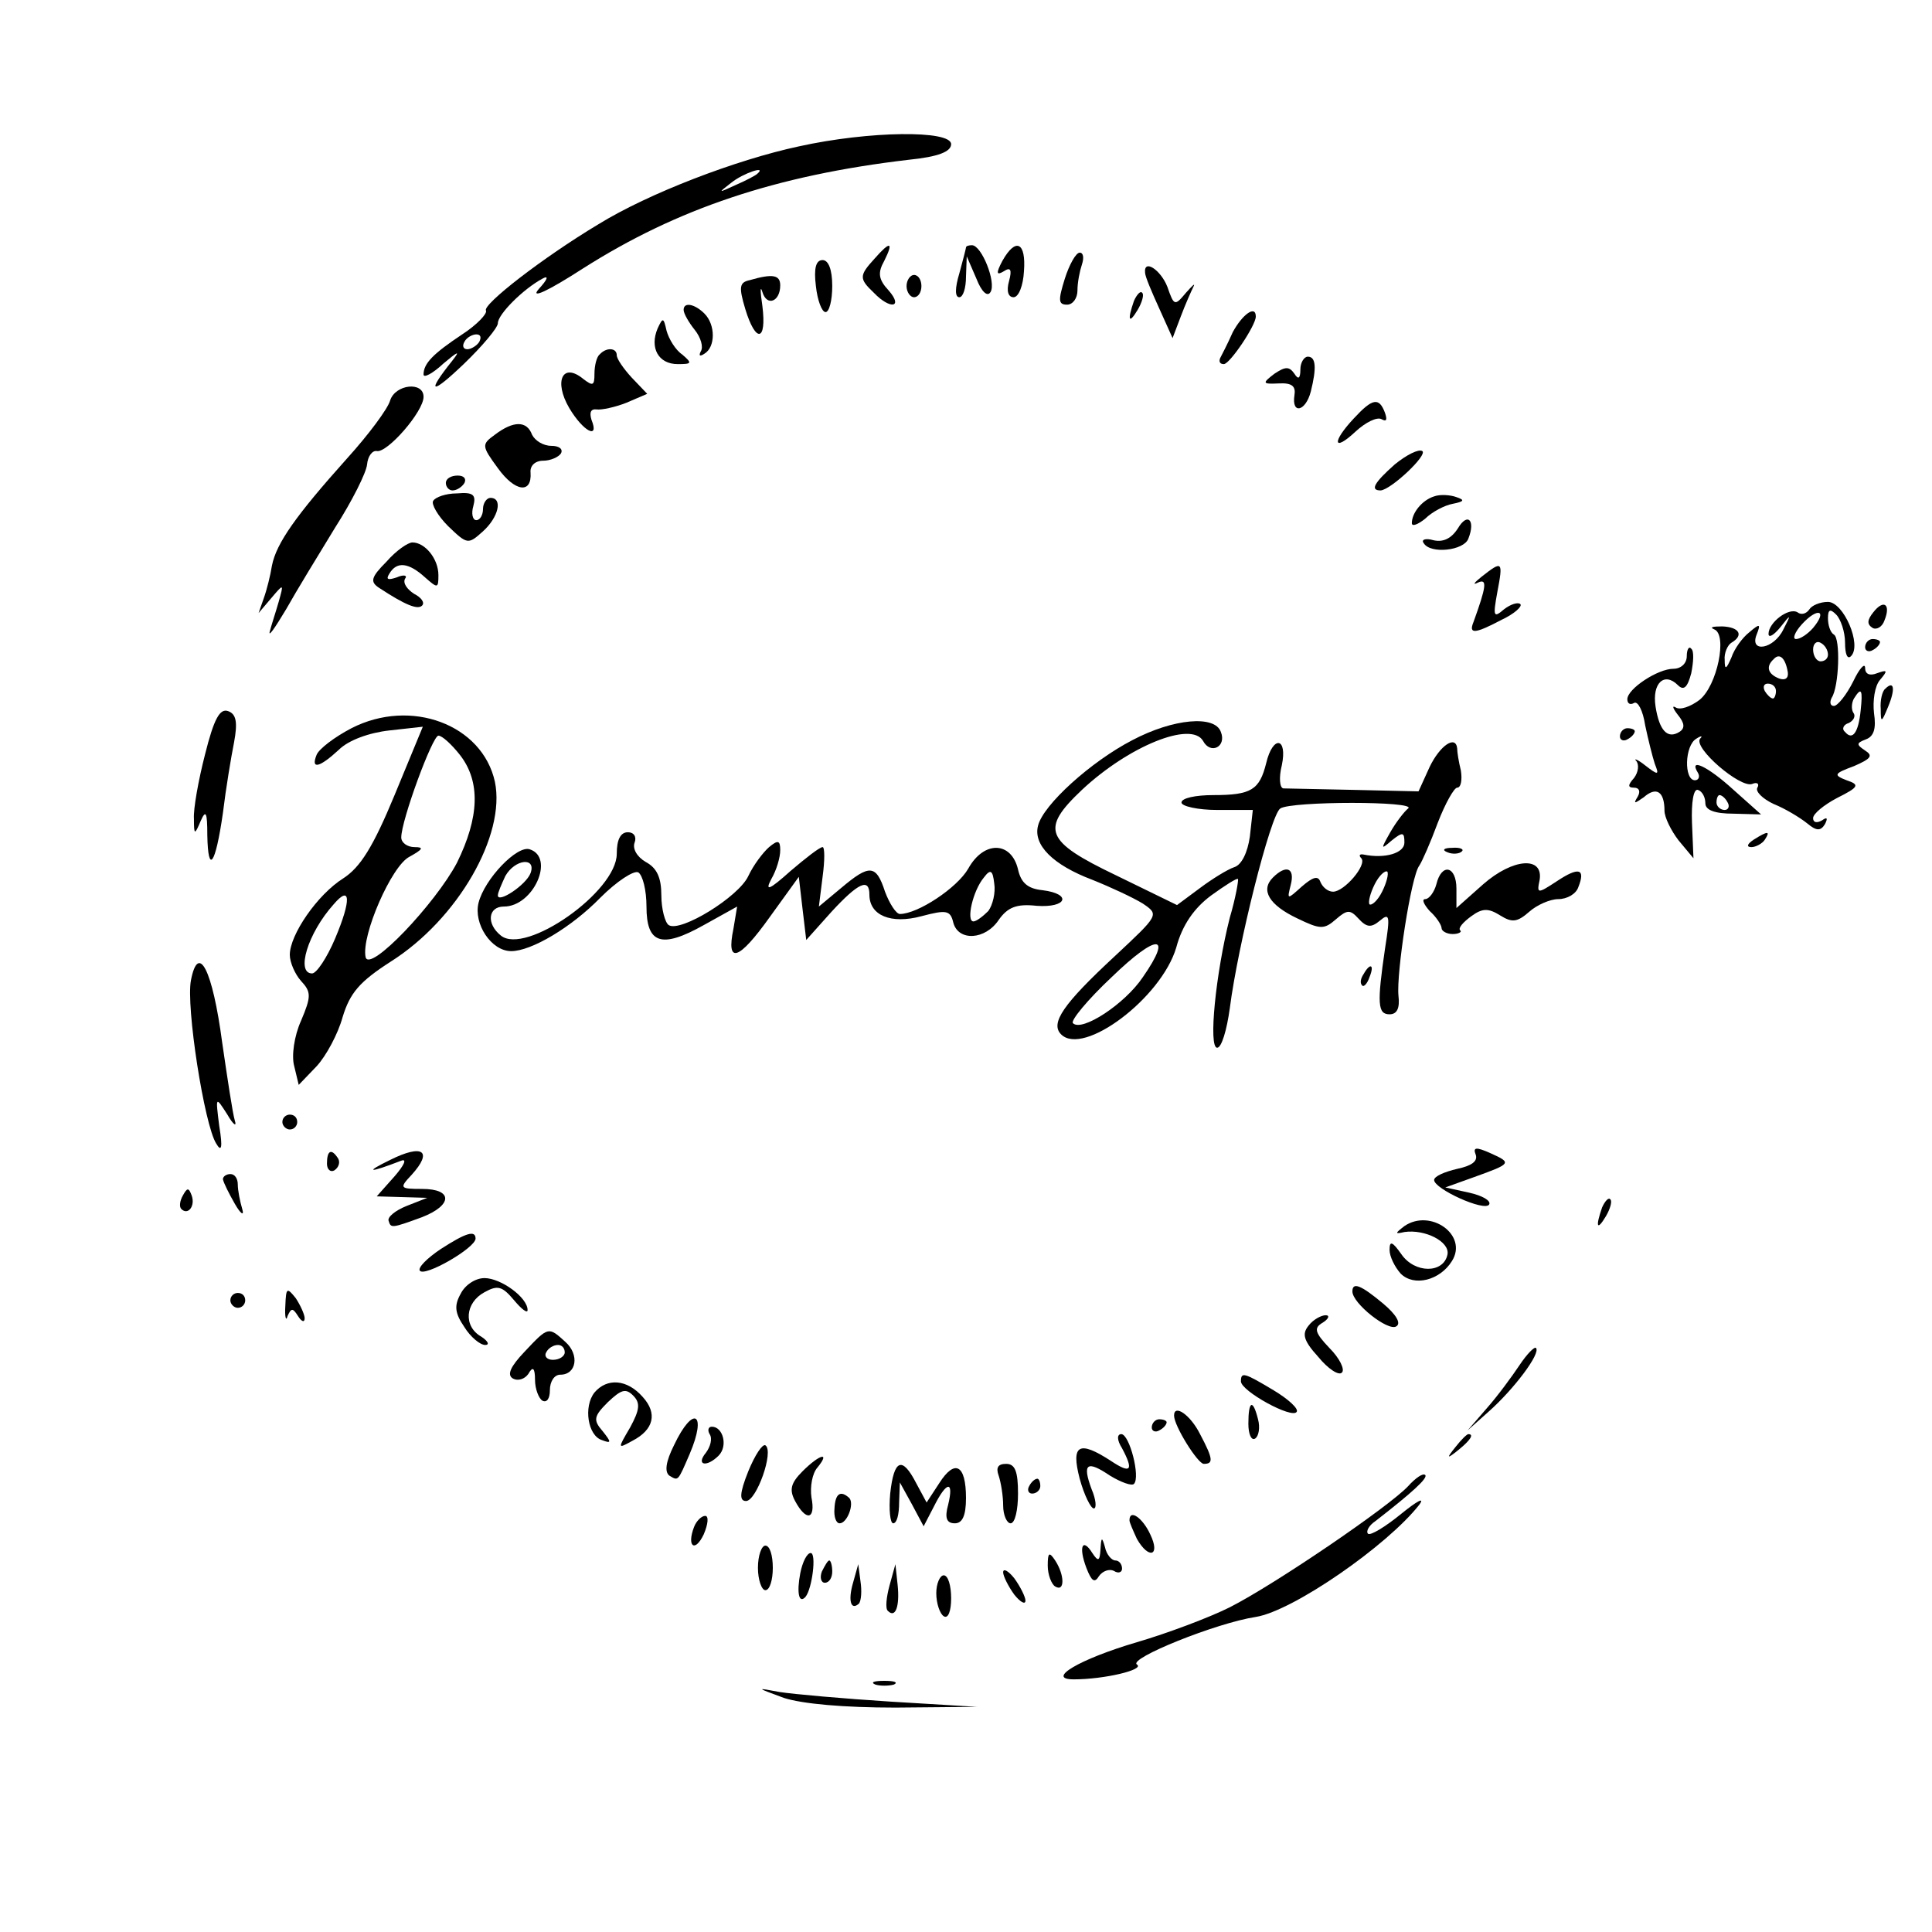 <?xml version="1.0" standalone="no"?>
<!DOCTYPE svg PUBLIC "-//W3C//DTD SVG 20010904//EN"
 "http://www.w3.org/TR/2001/REC-SVG-20010904/DTD/svg10.dtd">
<svg version="1.0" xmlns="http://www.w3.org/2000/svg"
 width="260pt" height="260pt" viewBox="0 0 260 260"
 preserveAspectRatio="xMidYMid meet">
<g transform="translate(0,260) scale(0.1,-0.1)"
fill="#000000" stroke="none">
<path d="M1075 2403 c-84 -18 -202 -63 -270 -105 -75 -45 -156 -108 -151 -116
2 -4 -12 -19 -32 -32 -39 -26 -52 -39 -52 -54 0 -5 12 1 27 15 19 16 23 18 12
4 -36 -45 -29 -47 15 -5 25 24 46 49 46 55 0 12 34 46 60 60 9 5 7 -1 -5 -14
-12 -14 12 -3 60 28 126 80 259 125 438 146 40 4 57 11 57 21 0 19 -110 18
-205 -3z m-56 -37 c-2 -2 -15 -9 -29 -15 -24 -11 -24 -11 -6 3 16 13 49 24 35
12z m-374 -226 c-3 -5 -11 -10 -16 -10 -6 0 -7 5 -4 10 3 6 11 10 16 10 6 0 7
-4 4 -10z"/>
<path d="M1177 2252 c-21 -23 -21 -27 -1 -46 22 -23 40 -20 20 3 -14 15 -15
24 -6 40 13 26 8 27 -13 3z"/>
<path d="M1300 2267 c0 -1 -4 -17 -9 -35 -6 -20 -6 -32 0 -32 5 0 9 12 9 28
l1 27 13 -30 c7 -18 15 -25 19 -18 8 13 -12 63 -25 63 -4 0 -8 -1 -8 -3z"/>
<path d="M1349 2249 c-9 -17 -8 -20 2 -14 9 6 11 2 7 -13 -4 -14 -1 -22 6 -22
7 0 13 16 14 35 3 39 -11 46 -29 14z"/>
<path d="M1433 2225 c-9 -29 -9 -35 3 -35 8 0 14 9 14 19 0 11 3 26 6 35 3 9
2 16 -3 16 -5 0 -14 -16 -20 -35z"/>
<path d="M1098 2215 c2 -19 8 -35 13 -35 5 0 9 16 9 35 0 22 -5 35 -13 35 -9
0 -12 -11 -9 -35z"/>
<path d="M1541 2233 c0 -5 9 -26 19 -48 l18 -40 11 29 c6 16 14 34 17 40 3 6
-1 2 -10 -8 -15 -18 -16 -18 -25 8 -9 23 -32 38 -30 19z"/>
<path d="M1009 2223 c-14 -3 -15 -9 -6 -39 14 -46 29 -44 23 4 -3 20 -3 29 0
19 6 -20 24 -13 24 9 0 14 -10 16 -41 7z"/>
<path d="M1220 2215 c0 -8 5 -15 10 -15 6 0 10 7 10 15 0 8 -4 15 -10 15 -5 0
-10 -7 -10 -15z"/>
<path d="M1526 2195 c-9 -26 -7 -32 5 -12 6 10 9 21 6 23 -2 3 -7 -2 -11 -11z"/>
<path d="M920 2183 c0 -5 7 -17 15 -27 8 -10 12 -23 8 -29 -3 -6 -1 -7 5 -3
15 9 15 39 0 54 -13 13 -28 16 -28 5z"/>
<path d="M1659 2153 c-7 -16 -15 -31 -17 -35 -2 -5 0 -8 5 -8 8 0 43 52 43 64
0 16 -18 3 -31 -21z"/>
<path d="M885 2158 c-11 -26 1 -48 27 -48 19 0 20 1 6 13 -9 6 -18 21 -21 32
-4 18 -5 18 -12 3z"/>
<path d="M807 2123 c-4 -3 -7 -15 -7 -26 0 -16 -2 -17 -15 -7 -28 23 -40 -3
-19 -39 19 -32 41 -43 30 -16 -3 10 -1 15 7 14 6 -1 25 3 40 9 l28 12 -21 22
c-11 12 -20 25 -20 30 0 10 -14 11 -23 1z"/>
<path d="M1750 2103 c0 -13 -3 -14 -8 -6 -7 10 -12 10 -27 0 -17 -13 -16 -14
6 -13 18 1 23 -4 21 -16 -4 -26 15 -22 22 5 8 32 7 47 -4 47 -5 0 -10 -8 -10
-17z"/>
<path d="M525 2061 c-3 -11 -29 -46 -58 -78 -69 -77 -95 -114 -101 -144 -2
-13 -7 -33 -11 -44 l-7 -20 17 20 c17 20 17 20 10 -5 -4 -14 -10 -32 -12 -40
-2 -8 7 5 22 30 14 25 44 74 66 110 23 36 42 74 43 85 1 11 7 19 13 18 14 -3
63 53 63 73 0 21 -38 17 -45 -5z"/>
<path d="M1822 2037 c-30 -32 -28 -46 2 -18 14 13 29 20 35 17 7 -4 8 -1 5 8
-8 22 -17 20 -42 -7z"/>
<path d="M666 2015 c-18 -13 -18 -15 4 -45 23 -32 46 -35 44 -6 -1 9 6 16 17
16 10 0 21 5 24 10 3 6 -3 10 -13 10 -11 0 -22 7 -26 15 -7 19 -25 19 -50 0z"/>
<path d="M1877 1975 c-27 -24 -34 -35 -19 -35 14 1 64 48 56 53 -5 3 -21 -5
-37 -18z"/>
<path d="M600 1950 c0 -5 4 -10 9 -10 6 0 13 5 16 10 3 6 -1 10 -9 10 -9 0
-16 -4 -16 -10z"/>
<path d="M583 1926 c-3 -4 6 -20 20 -34 26 -25 27 -25 47 -7 21 19 27 45 10
45 -5 0 -10 -7 -10 -15 0 -8 -4 -15 -9 -15 -5 0 -7 9 -4 19 4 15 0 19 -22 17
-15 0 -29 -5 -32 -10z"/>
<path d="M1930 1932 c-16 -5 -30 -22 -30 -36 0 -5 8 -2 18 6 9 9 26 18 37 20
15 3 17 5 5 9 -8 3 -22 4 -30 1z"/>
<path d="M1962 1889 c-9 -14 -20 -19 -33 -16 -10 3 -17 1 -13 -4 9 -15 54 -10
60 6 10 25 -1 36 -14 14z"/>
<path d="M520 1844 c-21 -21 -22 -27 -10 -35 35 -23 52 -30 58 -24 4 4 -1 11
-11 16 -9 6 -15 14 -12 20 4 5 -2 6 -11 2 -12 -4 -15 -3 -10 5 10 17 26 15 48
-5 17 -15 18 -15 18 3 0 22 -18 44 -35 44 -6 0 -22 -11 -35 -26z"/>
<path d="M1994 1824 c-10 -8 -13 -12 -5 -8 13 6 11 -6 -6 -53 -7 -17 2 -16 38
3 17 8 28 18 25 21 -3 3 -13 0 -22 -7 -14 -12 -15 -10 -9 23 8 42 7 43 -21 21z"/>
<path d="M2435 1780 c-4 -6 -11 -8 -16 -4 -12 7 -39 -14 -39 -29 0 -6 7 -2 16
9 14 18 15 18 4 -3 -13 -27 -46 -32 -36 -7 6 15 4 15 -10 3 -9 -7 -20 -22 -24
-34 -7 -16 -9 -17 -9 -3 -1 9 4 20 9 23 17 10 11 21 -12 22 -13 0 -18 -1 -11
-4 18 -7 4 -76 -20 -95 -12 -9 -26 -14 -32 -10 -5 3 -4 -1 3 -10 9 -11 10 -18
2 -23 -16 -10 -27 2 -32 34 -5 32 12 47 30 29 8 -8 13 -3 18 16 3 15 4 30 0
33 -3 4 -6 -1 -6 -10 0 -10 -8 -17 -18 -17 -21 0 -62 -27 -62 -41 0 -6 4 -8 9
-5 5 3 12 -10 15 -30 4 -19 10 -43 13 -52 6 -15 5 -16 -13 -2 -10 8 -16 10
-12 6 4 -5 3 -15 -3 -23 -9 -10 -8 -13 0 -13 7 0 9 -5 5 -12 -6 -10 -5 -10 8
-1 17 15 28 8 28 -18 0 -9 9 -27 19 -40 l20 -24 -2 48 c-1 27 2 46 8 44 6 -2
10 -10 10 -18 0 -9 12 -14 38 -14 l37 -1 -37 33 c-35 32 -61 44 -48 23 3 -5 1
-10 -4 -10 -15 0 -14 47 2 56 6 4 9 4 5 0 -10 -12 54 -67 70 -61 7 3 10 0 7
-5 -3 -5 7 -15 22 -22 15 -6 35 -18 45 -26 12 -10 18 -11 24 -1 4 8 3 10 -4 5
-7 -4 -12 -3 -12 3 0 6 15 18 32 27 30 15 31 18 13 24 -18 7 -17 9 10 19 23
10 26 14 15 21 -12 8 -12 10 1 15 11 4 14 15 11 35 -2 17 1 37 8 45 11 13 10
14 -4 9 -10 -4 -16 -1 -16 7 0 8 -8 -1 -16 -18 -9 -18 -21 -33 -26 -33 -5 0
-6 5 -3 11 10 15 12 80 3 85 -5 3 -8 13 -8 22 0 12 3 13 11 5 6 -6 12 -23 12
-38 0 -15 3 -23 8 -18 15 15 -10 73 -31 73 -11 0 -22 -5 -25 -10z m5 -25 c-7
-8 -17 -15 -23 -15 -5 0 -2 9 8 20 21 23 35 19 15 -5z m20 -36 c0 -5 -4 -9
-10 -9 -5 0 -10 7 -10 16 0 8 5 12 10 9 6 -3 10 -10 10 -16z m-54 -24 c1 -8
-4 -11 -12 -8 -15 6 -18 16 -7 26 8 9 16 1 19 -18z m-16 -25 c0 -5 -2 -10 -4
-10 -3 0 -8 5 -11 10 -3 6 -1 10 4 10 6 0 11 -4 11 -10z m114 -26 c-3 -30 -11
-41 -21 -29 -5 4 -2 10 5 12 6 3 10 9 6 14 -3 5 -2 14 1 19 10 16 12 12 9 -16z
m-179 -124 c3 -5 1 -10 -4 -10 -6 0 -11 5 -11 10 0 6 2 10 4 10 3 0 8 -4 11
-10z"/>
<path d="M2521 1776 c-8 -10 -9 -16 -1 -21 5 -3 13 1 16 10 9 22 -1 29 -15 11z"/>
<path d="M2510 1729 c0 -5 5 -7 10 -4 6 3 10 8 10 11 0 2 -4 4 -10 4 -5 0 -10
-5 -10 -11z"/>
<path d="M2537 1673 c-4 -3 -7 -16 -6 -27 0 -19 1 -19 10 3 10 24 8 36 -4 24z"/>
<path d="M276 1585 c-9 -35 -16 -74 -15 -87 0 -22 1 -22 9 -3 7 16 9 12 9 -19
1 -54 11 -40 21 30 4 33 11 75 15 95 5 27 3 38 -8 42 -11 4 -19 -10 -31 -58z"/>
<path d="M473 1620 c-23 -12 -44 -28 -47 -36 -8 -20 4 -17 30 7 13 13 41 23
68 26 l45 5 -38 -92 c-29 -70 -46 -97 -69 -112 -35 -22 -72 -76 -72 -103 0
-10 7 -26 15 -35 14 -15 14 -21 0 -54 -9 -20 -13 -47 -9 -61 l6 -25 24 25 c13
14 29 44 35 66 10 33 23 48 65 75 90 57 155 170 140 242 -17 77 -113 113 -193
72z m146 -36 c28 -36 26 -84 -4 -145 -29 -55 -118 -149 -123 -127 -6 29 35
123 59 135 18 10 20 13 7 13 -10 0 -18 6 -18 13 0 23 42 137 50 137 5 0 18
-12 29 -26z m-168 -247 c-11 -26 -25 -47 -31 -47 -22 0 -6 54 29 93 23 27 24
6 2 -46z"/>
<path d="M1524 1604 c-56 -29 -120 -87 -127 -115 -7 -26 20 -53 73 -73 25 -10
55 -24 68 -32 22 -15 22 -15 -38 -71 -69 -64 -87 -90 -72 -105 30 -30 135 49
155 117 8 30 24 53 47 70 18 13 35 24 36 22 1 -1 -3 -25 -11 -52 -19 -75 -29
-175 -17 -175 6 0 13 24 17 53 11 86 55 261 68 269 15 10 185 10 172 0 -5 -4
-16 -18 -24 -32 -13 -23 -13 -24 2 -11 15 12 17 11 17 -3 0 -14 -26 -22 -55
-16 -5 1 -7 -1 -3 -5 8 -9 -23 -45 -38 -45 -7 0 -14 6 -17 13 -3 9 -10 7 -25
-6 -20 -18 -20 -18 -15 2 6 23 -6 28 -24 10 -17 -17 -5 -37 33 -55 31 -15 36
-15 52 -1 15 13 19 13 30 1 11 -12 17 -13 29 -3 13 11 14 7 7 -37 -11 -75 -10
-89 6 -89 10 0 14 8 12 25 -3 30 17 161 28 175 4 6 15 31 25 58 10 26 22 47
26 47 5 0 7 10 5 23 -3 12 -5 25 -5 30 -2 18 -23 4 -37 -25 l-15 -33 -87 2
c-48 1 -91 2 -95 2 -5 1 -6 15 -2 31 8 38 -12 41 -21 3 -9 -36 -20 -43 -71
-43 -24 0 -43 -4 -43 -10 0 -5 22 -10 48 -10 l48 0 -4 -36 c-3 -21 -11 -38
-21 -41 -9 -3 -30 -16 -46 -28 l-31 -23 -82 40 c-96 46 -102 62 -46 115 63 59
147 93 163 66 10 -19 32 -8 24 12 -8 23 -64 18 -119 -11z m336 -204 c-6 -12
-14 -19 -17 -17 -2 3 1 15 7 27 6 12 14 19 17 17 2 -3 -1 -15 -7 -27z m-322
-115 c-24 -36 -82 -74 -94 -62 -4 3 20 32 52 62 61 59 83 59 42 0z"/>
<path d="M2180 1609 c0 -5 5 -7 10 -4 6 3 10 8 10 11 0 2 -4 4 -10 4 -5 0 -10
-5 -10 -11z"/>
<path d="M830 1451 c0 -51 -123 -137 -156 -110 -20 16 -17 39 4 39 40 0 69 66
35 77 -17 6 -61 -40 -69 -72 -7 -28 17 -65 44 -65 27 0 81 32 120 72 22 22 45
37 51 34 6 -4 11 -24 11 -46 0 -50 20 -57 77 -25 l45 25 -5 -30 c-10 -48 7
-43 49 16 l39 54 5 -43 5 -42 34 38 c36 39 51 46 51 23 0 -28 29 -40 70 -29
34 9 39 8 43 -9 7 -25 43 -23 61 4 12 17 24 22 51 19 41 -3 48 16 8 21 -20 2
-29 10 -33 28 -9 38 -46 39 -67 1 -15 -26 -68 -61 -92 -61 -5 0 -14 14 -20 30
-12 37 -21 37 -59 5 l-30 -25 5 40 c3 22 3 40 0 40 -4 0 -23 -15 -43 -32 -29
-26 -35 -28 -26 -11 7 12 12 29 12 39 0 13 -3 14 -15 4 -8 -7 -21 -24 -28 -39
-13 -28 -91 -76 -107 -66 -5 3 -10 22 -10 40 0 24 -6 37 -21 45 -12 7 -18 18
-15 26 3 8 -1 14 -9 14 -10 0 -15 -10 -15 -29z m-116 -26 c-6 -16 -44 -41 -44
-30 0 4 5 15 10 26 13 23 42 26 34 4z m616 -51 c-7 -7 -16 -14 -20 -14 -10 0
-1 41 14 59 9 12 12 10 14 -8 2 -12 -2 -29 -8 -37z"/>
<path d="M2360 1470 c-9 -6 -10 -10 -3 -10 6 0 15 5 18 10 8 12 4 12 -15 0z"/>
<path d="M1948 1453 c7 -3 16 -2 19 1 4 3 -2 6 -13 5 -11 0 -14 -3 -6 -6z"/>
<path d="M1996 1410 l-36 -32 0 26 c0 31 -20 35 -27 6 -3 -11 -10 -20 -15 -20
-5 0 -2 -7 6 -16 9 -8 16 -19 16 -23 0 -4 7 -8 15 -8 8 0 13 3 10 5 -3 3 4 11
15 19 15 11 23 11 39 1 16 -10 23 -9 39 5 10 9 28 17 39 17 12 0 24 7 27 16
10 25 1 28 -29 8 -26 -17 -27 -17 -23 2 5 32 -36 29 -76 -6z"/>
<path d="M257 1281 c-7 -35 18 -195 34 -220 7 -12 9 -6 4 24 -5 40 -5 40 11
15 8 -14 13 -17 10 -8 -3 10 -10 57 -17 105 -13 98 -32 135 -42 84z"/>
<path d="M1835 1289 c-4 -6 -5 -12 -2 -15 2 -3 7 2 10 11 7 17 1 20 -8 4z"/>
<path d="M380 1090 c0 -5 5 -10 10 -10 6 0 10 5 10 10 0 6 -4 10 -10 10 -5 0
-10 -4 -10 -10z"/>
<path d="M525 1039 c-35 -17 -29 -18 15 -1 8 3 4 -6 -9 -21 l-24 -27 34 -1 34
-1 -28 -11 c-15 -6 -26 -15 -24 -20 3 -10 4 -10 45 5 41 16 42 38 0 38 -30 0
-31 1 -14 19 29 32 15 42 -29 20z"/>
<path d="M1986 1046 c3 -9 -6 -15 -25 -19 -17 -4 -31 -10 -31 -15 0 -12 68
-43 74 -33 3 5 -9 12 -27 16 l-32 7 39 14 c50 18 51 19 22 32 -20 9 -24 8 -20
-2z"/>
<path d="M440 1034 c0 -8 5 -12 10 -9 6 4 8 11 5 16 -9 14 -15 11 -15 -7z"/>
<path d="M300 1013 c1 -5 8 -19 16 -33 8 -14 13 -17 10 -7 -3 10 -6 25 -6 33
0 8 -4 14 -10 14 -5 0 -10 -3 -10 -7z"/>
<path d="M246 991 c-4 -7 -5 -15 -2 -18 9 -9 19 4 14 18 -4 11 -6 11 -12 0z"/>
<path d="M2156 975 c-9 -26 -7 -32 5 -12 6 10 9 21 6 23 -2 3 -7 -2 -11 -11z"/>
<path d="M1890 950 c-13 -10 -13 -11 0 -8 28 4 61 -13 58 -30 -5 -26 -44 -26
-62 0 -12 17 -16 19 -16 6 0 -9 7 -23 15 -32 18 -18 53 -9 69 17 22 35 -29 71
-64 47z"/>
<path d="M593 919 c-18 -12 -31 -25 -28 -29 6 -9 74 30 75 43 0 12 -13 8 -47
-14z"/>
<path d="M620 859 c-9 -16 -8 -26 5 -45 8 -13 21 -24 28 -24 6 0 4 5 -5 11
-25 14 -22 46 4 60 18 10 24 8 40 -11 10 -12 18 -18 18 -13 0 17 -36 43 -58
43 -12 0 -26 -9 -32 -21z"/>
<path d="M384 843 c-1 -16 1 -22 3 -14 5 11 7 11 14 0 5 -8 9 -9 9 -3 0 5 -6
18 -12 27 -12 15 -13 14 -14 -10z"/>
<path d="M1820 862 c0 -16 48 -54 59 -47 7 4 0 16 -18 31 -30 25 -41 29 -41
16z"/>
<path d="M310 850 c0 -5 5 -10 10 -10 6 0 10 5 10 10 0 6 -4 10 -10 10 -5 0
-10 -4 -10 -10z"/>
<path d="M1761 816 c-9 -11 -7 -20 13 -42 13 -16 28 -26 32 -21 4 4 -3 19 -17
33 -20 21 -21 27 -9 34 8 5 10 10 4 10 -6 0 -17 -6 -23 -14z"/>
<path d="M706 781 c-19 -20 -24 -31 -16 -36 7 -4 16 -1 21 6 6 11 9 8 9 -8 0
-12 5 -25 10 -28 6 -3 10 3 10 14 0 12 6 21 14 21 22 0 26 27 7 44 -23 21 -23
21 -55 -13z m54 -1 c0 -5 -7 -10 -16 -10 -8 0 -12 5 -9 10 3 6 10 10 16 10 5
0 9 -4 9 -10z"/>
<path d="M2045 763 c-10 -15 -29 -41 -44 -58 l-26 -30 28 25 c34 30 71 79 64
86 -2 2 -12 -8 -22 -23z"/>
<path d="M1670 741 c0 -13 69 -51 75 -41 3 4 -11 17 -31 29 -40 24 -44 25 -44
12z"/>
<path d="M800 726 c-15 -19 -9 -58 10 -64 13 -5 13 -3 1 12 -13 15 -12 20 7
39 18 17 24 19 34 9 10 -10 9 -19 -4 -43 -17 -29 -17 -29 3 -18 29 15 34 37
14 59 -21 24 -48 26 -65 6z"/>
<path d="M1680 684 c0 -14 4 -23 9 -20 5 3 7 15 4 26 -7 28 -13 25 -13 -6z"/>
<path d="M1580 695 c0 -14 32 -65 40 -65 13 0 13 6 -5 40 -13 26 -35 41 -35
25z"/>
<path d="M907 655 c-11 -22 -13 -36 -6 -41 12 -7 11 -8 27 29 24 56 5 67 -21
12z"/>
<path d="M1550 679 c0 -5 5 -7 10 -4 6 3 10 8 10 11 0 2 -4 4 -10 4 -5 0 -10
-5 -10 -11z"/>
<path d="M955 670 c4 -6 1 -17 -5 -25 -14 -17 1 -20 17 -4 13 13 6 39 -9 39
-5 0 -6 -5 -3 -10z"/>
<path d="M1510 651 c16 -30 12 -35 -15 -17 -43 28 -54 22 -42 -24 6 -22 15
-40 19 -40 4 0 3 12 -3 26 -13 35 -6 39 25 18 15 -9 29 -14 32 -11 9 9 -6 67
-17 67 -6 0 -6 -8 1 -19z"/>
<path d="M1959 653 c-13 -16 -12 -17 4 -4 16 13 21 21 13 21 -2 0 -10 -8 -17
-17z"/>
<path d="M1007 620 c-12 -30 -12 -40 -3 -40 14 0 38 67 26 75 -4 2 -14 -13
-23 -35z"/>
<path d="M1080 620 c-16 -16 -18 -25 -10 -40 15 -28 28 -25 22 5 -2 14 1 32 8
40 18 22 3 18 -20 -5z"/>
<path d="M1198 590 c-2 -22 0 -40 4 -40 5 0 8 12 8 28 l1 27 16 -29 16 -30 14
27 c17 34 27 35 19 2 -5 -18 -2 -25 9 -25 10 0 15 10 15 34 0 45 -15 53 -36
20 l-17 -26 -14 26 c-19 37 -30 32 -35 -14z"/>
<path d="M1344 614 c3 -9 6 -27 6 -40 0 -13 5 -24 10 -24 6 0 10 18 10 40 0
30 -4 40 -16 40 -11 0 -14 -5 -10 -16z"/>
<path d="M1895 600 c-25 -27 -179 -132 -240 -163 -28 -14 -84 -35 -125 -47
-78 -23 -123 -50 -85 -50 41 0 96 13 85 20 -12 8 107 56 160 64 50 8 177 96
220 151 8 11 -3 5 -24 -12 -22 -18 -42 -30 -45 -27 -3 3 1 11 10 17 49 38 71
58 67 62 -3 3 -13 -4 -23 -15z"/>
<path d="M1385 600 c-3 -5 -1 -10 4 -10 6 0 11 5 11 10 0 6 -2 10 -4 10 -3 0
-8 -4 -11 -10z"/>
<path d="M1123 570 c-1 -11 2 -20 7 -20 10 0 20 26 13 34 -12 11 -19 6 -20
-14z"/>
<path d="M934 545 c-10 -26 1 -35 13 -10 6 14 7 25 2 25 -5 0 -12 -7 -15 -15z"/>
<path d="M1520 554 c0 -3 5 -14 10 -25 16 -28 32 -23 18 6 -10 22 -28 35 -28
19z"/>
<path d="M1481 515 c-1 -16 -3 -17 -11 -5 -13 21 -19 9 -8 -20 7 -18 11 -21
17 -11 5 7 14 10 20 7 6 -4 11 -2 11 3 0 6 -4 11 -9 11 -5 0 -12 8 -14 18 -4
14 -5 14 -6 -3z"/>
<path d="M1020 490 c0 -16 5 -30 10 -30 6 0 10 14 10 30 0 17 -4 30 -10 30 -5
0 -10 -13 -10 -30z"/>
<path d="M1077 483 c-5 -26 -2 -42 7 -32 9 11 15 59 7 59 -5 0 -11 -12 -14
-27z"/>
<path d="M1410 493 c0 -12 5 -25 10 -28 13 -8 13 15 0 35 -8 12 -10 11 -10 -7z"/>
<path d="M1106 485 c-3 -8 -1 -15 4 -15 6 0 10 7 10 15 0 8 -2 15 -4 15 -2 0
-6 -7 -10 -15z"/>
<path d="M1148 470 c-7 -24 -3 -38 8 -28 3 4 4 17 2 30 l-3 23 -7 -25z"/>
<path d="M1197 466 c-4 -15 -6 -31 -2 -34 10 -10 16 6 13 35 l-3 28 -8 -29z"/>
<path d="M1350 484 c0 -5 7 -19 15 -30 8 -10 15 -14 15 -8 0 5 -7 19 -15 30
-8 10 -15 14 -15 8z"/>
<path d="M1260 456 c0 -14 5 -28 10 -31 6 -4 10 7 10 24 0 17 -4 31 -10 31 -5
0 -10 -11 -10 -24z"/>
<path d="M1178 333 c6 -2 18 -2 25 0 6 3 1 5 -13 5 -14 0 -19 -2 -12 -5z"/>
<path d="M1055 315 c25 -8 80 -13 150 -13 l110 1 -116 7 c-63 4 -131 10 -150
13 -32 6 -32 6 6 -8z"/>
</g>
</svg>
